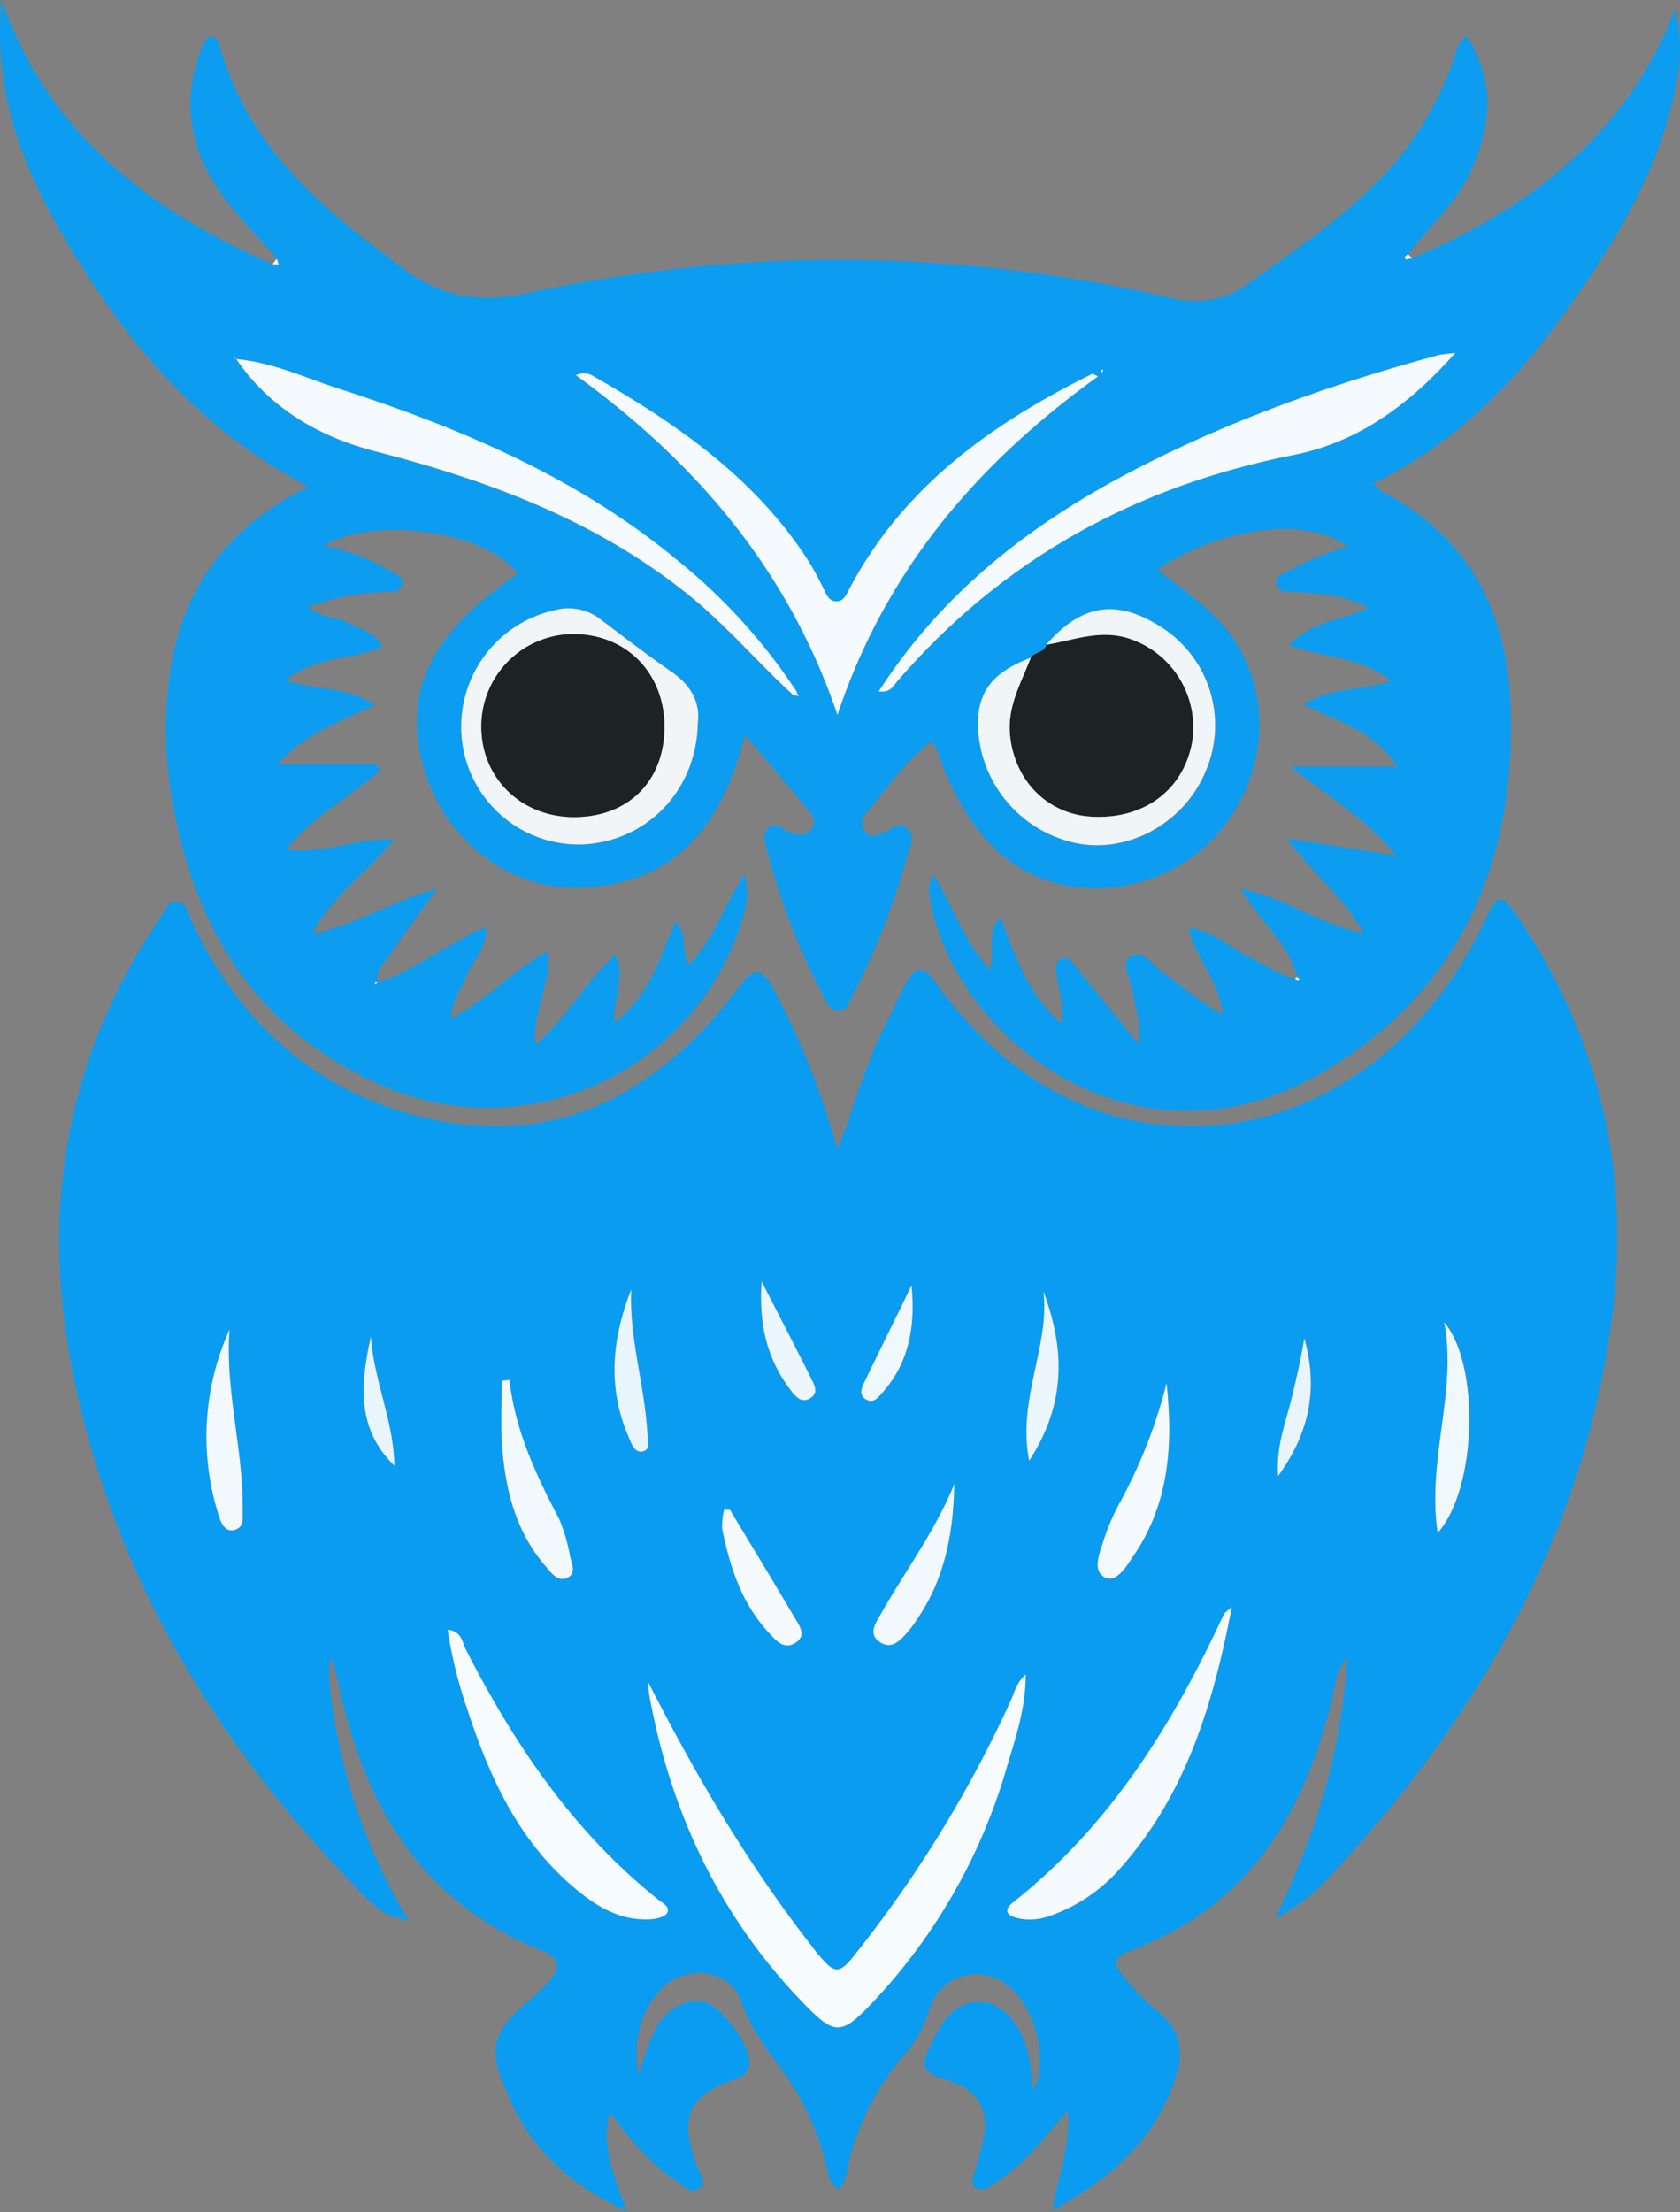 <svg xmlns="http://www.w3.org/2000/svg" viewBox="0 0 256.19 337.26"><rect x="0" y="0" width="256.19" height="337.26" fill="#808080" stroke="none"/><defs><style>.cls-1{fill:#0a9cf0;}.cls-2{fill:#0c9df0;}.cls-3{fill:#f6fbfe;}.cls-4{fill:#f4fafd;}.cls-5{fill:#f5fbfe;}.cls-6{fill:#f2f9fd;}.cls-7{fill:#eff8fd;}.cls-8{fill:#f5fafe;}.cls-9{fill:#e8f5fd;}.cls-10{fill:#ecf7fd;}.cls-11{fill:#1d2325;}.cls-12{fill:#f1f5f8;}.cls-13{fill:#f0f5f8;}.cls-14{fill:#fefefe;}</style></defs><g id="katman_2" data-name="katman 2"><g id="katman_1-2" data-name="katman 1"><path class="cls-1" d="M160.53,337c.71-5.2,2.84-9.59,2.28-15.23l-4.29,5.07a32.1,32.1,0,0,1-7.62,6.56,1.9,1.9,0,0,1-2.12.17c-.71-.5-.47-1.32-.27-2.06a58.2,58.2,0,0,0,1.53-5.76c.74-4.32-1.13-7.2-5.32-8.51s-4.5-2.07-2.65-5.78c1.59-3.17,3.31-6.34,7.58-6.21,3.14.09,6,3.23,7.11,7.69a57.52,57.52,0,0,1,.81,5.77c2.6-5.06-.09-14.15-5.1-16.82a7.51,7.51,0,0,0-10.79,4.65,18.62,18.62,0,0,1-4,7,39.37,39.37,0,0,0-8.25,16.15c-.37,1.37-.33,3-1.5,4.1-1.72-.95-1.63-2.61-2-4a41.17,41.17,0,0,0-6.19-13.51c-2.54-3.5-5.2-6.76-6.67-11.06-1.75-5.08-8.75-5.89-12.41-1.77-3.2,3.6-4.15,8-3.25,12.83a54.53,54.53,0,0,1,2.4-6.67c1.73-3.45,5.13-5.13,7.89-4.27s6.92,7,6.58,9.45a2.85,2.85,0,0,1-2.26,2.25c-8.48,2.9-7.79,7.16-5.69,13.38.36,1.07,1.67,2.34.16,3.32-1.27.82-2.24-.45-3.26-1.12-4-2.65-7-6.29-10.27-10.59-1.34,5.48.72,9.85,2.69,15.15-6.77-3.15-11.73-7-15.38-12.47a33.31,33.31,0,0,1-2.64-4.93c-3.38-7.53-2.81-9.87,3.47-15.14a31.19,31.19,0,0,0,2.65-2.62c1.83-2,1.53-3.56-1-4.57-18.57-7.42-27.3-22.3-31.15-40.9-.25-1.18-.68-2.32-1.09-3.69-1,2.14.67,12.31,3.07,20.42a86.66,86.66,0,0,0,8.7,19.45c-3.22-.3-5.1-2-6.76-3.7C33,266.18,16.81,239.66,10.83,207.81c-4.54-24.22-.54-47.11,13.55-67.8.68-1,1.14-2.57,2.51-2.53,1.62.05,1.81,1.84,2.36,3,7.36,15.77,19.23,26.3,36.31,30.12,16.89,3.79,30.91-1.94,42.43-14.41,1.86-2,3.54-4.19,5.22-6.35s3.06-2.08,4.43.38a113.24,113.24,0,0,1,8.84,20.94c.37,1.15.73,2.29,1.27,4,2.53-6.4,4.1-12.57,6.95-18.24,1.12-2.22,2.13-4.5,3.31-6.69,1.64-3.05,2.72-3.17,4.78-.31a60.45,60.45,0,0,0,10.62,11.51c18.61,15.22,44.07,13.43,61.56-4.32a62.84,62.84,0,0,0,11.7-17.24c1.7-3.57,2.36-3.62,4.6-.35C244,158.17,248.7,178.87,245.8,201c-4.34,33.2-20.33,60.79-42.86,84.93a27.87,27.87,0,0,1-8.48,6.57c6-12.44,10.18-25.27,11-39.95-1.94,2.56-1.9,4.85-2.41,6.9-3.3,13.16-8.92,24.83-20.5,32.81a52.12,52.12,0,0,1-10.33,5.21c-2.29.93-2.51,1.94-.93,3.8a36.13,36.13,0,0,0,5.22,5.34c3.29,2.55,4.06,5.83,2.91,9.66C176.5,326,169.54,332.06,160.53,337ZM98.87,256.51a16.08,16.08,0,0,0,.1,1.84c3.33,18.2,11,34.25,24,47.54,4.17,4.24,5.35,4.26,9.4.1a87.51,87.51,0,0,0,21.21-36.81c1.32-4.41,2.77-8.81,2.81-13.86-1.42,1.22-1.67,2.6-2.21,3.81a186,186,0,0,1-23.72,38.72c-2.45,3.14-3.17,3.13-5.67.18-.49-.57-.92-1.18-1.38-1.77C113.89,283.93,106,270.57,98.87,256.51Zm89-11.49c-.7.64-1.07.82-1.21,1.12-7.79,16.76-17.33,32.23-32.12,43.88-1.78,1.41-.59,2.11.72,2.44a8.6,8.6,0,0,0,4.78-.33,25.05,25.05,0,0,0,11-7.48C180.9,273.44,185,259.8,187.84,245ZM68.27,248.48a67.45,67.45,0,0,0,2.87,11.81c3.49,10.65,8.07,20.68,17,28,3.23,2.63,6.83,4.65,11.23,4.29.83-.07,2-.36,2.33-.93.51-.91-.64-1.46-1.29-2-13-10.31-22-23.63-29.4-38.19C70.48,250.38,70.43,248.7,68.27,248.48Zm9.42-38.07-1.19.14c0,3.14-.17,6.29,0,9.42.46,6.94,2,13.53,6.78,19,.81.93,1.71,2.21,3.05,1.68,1.56-.61.88-2.1.57-3.27a26.28,26.28,0,0,0-1.65-5.71C81.76,224.92,78.56,218.11,77.69,210.41Zm100.2.49A77.33,77.33,0,0,1,171,228.74a34.82,34.82,0,0,0-2.67,6.11c-.58,1.91-1.84,4.7.29,5.69,1.72.79,3.25-1.82,4.31-3.4C178.32,229.15,178.89,220.18,177.89,210.9ZM35,202.71a39.6,39.6,0,0,0-1.46,28.78c.35,1.13,1,2.2,2.39,1.73s1.1-1.75,1.11-2.87C37.09,221.09,34.25,212,35,202.71Zm184.29,31c6.06-6.86,6.41-25.69,1-32.1C222.28,212.22,217.56,222.53,219.24,233.71Zm-73.72-7.44c-2.91,7.19-7.5,13.28-11.22,19.86-.75,1.33-2,3-.07,4.26,1.75,1.14,3-.28,4.12-1.49a19,19,0,0,0,1.75-2.41C144.18,240.37,145.39,233.43,145.52,226.27Zm-34.2,3.94-.88-.09a10.05,10.05,0,0,0-.31,3c1.21,5.75,2.94,11.29,7.09,15.75,1.15,1.23,2.37,2.66,4.09,1.55s.49-2.74-.21-3.94C117.9,241.05,114.59,235.64,111.32,230.21ZM96.26,196.59c-2.91,7.41-3.68,14.86-.44,22.4.45,1.06.92,2.74,2.36,2.27,1.12-.36.58-2,.52-3C98.25,211,95.92,204,96.26,196.59Zm62.86.31c1,8.41-4,16.37-2.18,25.81C162.68,213.94,162.34,205.56,159.12,196.9ZM139,196c-2.37,4.82-4.78,9.63-7.07,14.49-.43.9-1.18,2.22.25,2.94,1.1.56,1.82-.47,2.46-1.19C138.76,207.6,139.64,202,139,196Zm-22.89-.62c-.47,6.57.89,11.87,4.42,16.58.75,1,1.72,2.09,3.09,1.14,1.2-.83.5-2,0-3C121.3,205.4,118.89,200.72,116.15,195.39Zm-56,28.07c-.08-6.76-3.11-13-3.58-19.67C55,210.87,54.3,217.78,60.14,223.46ZM198.9,204.05c-.58,3.45-1.3,6.82-2.18,10.17s-2.07,6.4-1.79,10.81C200,218,201,211.3,198.9,204.05Z"/><path class="cls-2" d="M42.21,39.45C38.31,34.8,33.7,30.73,31.09,25a21.48,21.48,0,0,1-.26-17.72c.27-.67.48-1.55,1.34-1.62s1.18.8,1.38,1.49C37.91,22.58,49.3,32,61.57,41c6.05,4.42,11.59,5.22,18.95,3.67a224.31,224.31,0,0,1,97.91.72A13.93,13.93,0,0,0,190.69,43c6.49-4.65,13.11-9.09,18.79-14.75A48.78,48.78,0,0,0,221.73,8.9c.38-1.14.51-2.47,1.91-3.36,4.41,6.73,3.81,13.51.71,20.45-2.24,5-6.44,8.5-9.61,12.78-.27.18-.72.36-.38.73.12.14.62-.07.95-.12,18.07-7.65,32.74-18.87,40.15-38a25.41,25.41,0,0,1,.3,10.7c-2.41,13.77-9.65,25.22-17.63,36.28-7.6,10.54-16.67,19.5-28.79,25.39A11.17,11.17,0,0,0,211,75.08c13,6.84,18.81,18.18,19.35,32.31.9,23.65-7.35,43.29-28.1,55.77-29,17.43-56.66-5.14-60.32-25.69a5.45,5.45,0,0,1,.36-4.15c3.05,5,4.83,10.27,8.66,14.5.86-2.72-.66-5.51,1.63-8,2.16,5.84,4.12,11.61,9.18,16.22.49-2.93-.33-5.24-.64-7.58-.11-.86-.26-1.84.75-2.29s1.57.47,2.1,1.12c3.1,3.81,6.19,7.64,9.57,11.82.77-3-.44-5.18-.7-7.45-.23-2-2.13-4.84-.46-5.88,1.93-1.2,3.67,1.71,5.43,2.89,2.74,1.83,5.14,4.17,8.69,6-.67-5.34-4.33-8.73-5.22-13.19l-.06,0c3.86.4,6.58,3.18,9.88,4.75,2.11,1,4,2.55,6.37,2.92.21.35.46.44.77.12l-.46-.4c-1.34-5.21-5.84-8.47-8.53-13.36,6.61,1.34,11.85,5.33,18.72,6.82-3.11-5.67-7.88-9.2-11.75-14.52l16.71,2.66c-4.61-5.75-10.31-8.92-16.12-13.58h16.31c-3.78-5.61-9.35-7-14.36-9.46,4.06-2.69,8.81-2.06,13.39-3.61-4.7-3.77-10.35-3.51-15.58-5.44,3.3-3.62,7.92-3.77,12.05-5.67-3.72-2.16-7.42-2.18-11.08-2.44-1.05-.08-2.53.2-2.83-1.18s1.18-1.73,2.11-2.23a42.13,42.13,0,0,1,8.68-3.54c-6.09-4.64-19.36-3-29,3.51,3.31,2.67,6.8,5,9.63,8.08,8,8.79,7.9,22.55-.35,32.11-7.75,9-21.68,11.13-31.19,4.7-5.28-3.57-8.24-8.89-10.69-14.56-.58-1.34-.72-2.9-1.93-4.08-3.93,3-6.67,7.07-9.79,10.77a2.2,2.2,0,0,0-.16,3.07c.85.92,1.85.29,2.77,0,1.2-.38,2.26-2,3.65-.54,1.21,1.24.28,2.65,0,3.89a111.69,111.69,0,0,1-8.58,21.85c-.43.86-.74,2-1.95,2-1.38,0-1.8-1.15-2.31-2.14a103.76,103.76,0,0,1-8.51-21.86c-.33-1.3-1-2.83.07-3.92s2.22.33,3.32.69,2.19.7,3.11-.32c1.15-1.27.3-2.32-.51-3.28-3-3.62-6.08-7.2-9.48-11.23-3.5,14.11-11,23.29-26.18,23.26-10,0-19.06-7.13-22.38-16.94-4.91-14.52,3.1-23.4,13.9-30.91-5-6.73-22.24-8.76-29.61-4.25a29.53,29.53,0,0,1,10,3.74c.79.52,2.13.82,2,2-.21,1.48-1.68,1.24-2.72,1.3a35.39,35.39,0,0,0-11.66,2.32C49,94.21,51.3,94,53.2,95s4,1.43,5.16,3.59c-4.75,2.13-10.44,1.42-14.81,5.18,4.55,1.45,9.38.86,13.64,3.71C52,110,46.69,111.67,42.3,116.54H57.46l.43,1c-4.52,4-10.08,6.81-14.25,12,5.84.73,10.76-1.8,16.47-1.57-4,5.09-9.35,8.41-12.52,14.44,6.87-1.44,12.41-5.16,19.06-6.87-2.67,3.69-5.15,7-7.43,10.38-.76,1.13-2.13,2.18-1.53,3.9l-.5,0v.31l.44-.36c4.55-1.4,8.32-4.28,12.48-6.42,1.3-.67,2.46-1.7,4-1.78l0-.06c.27,3-2,4.91-3,7.39-.75,1.92-2.17,3.59-2.31,6.33,5.56-2.72,9.36-7.37,14.81-10.22.47,4.95-2.35,9.08-2,14.33,4.89-4.25,7.68-9.67,12.26-13.81,1.61,3.5-.44,6.7-.19,10.36,5.32-3.93,6.88-9.79,9.31-15.33,2,1.77.84,4.21,2,6.56,3.9-3.93,5.37-9,8.57-13.84a11.78,11.78,0,0,1-.33,6.83,40.55,40.55,0,0,1-56.37,24.77C38.57,156.28,29.44,141,26.19,121.65a63,63,0,0,1-.47-17.51C27.25,90.62,34,80.65,47,74.2,32.71,66.68,22.36,55.84,14,43S-1.37,17.1.23,0C7.64,20.92,23.15,32.12,41.56,40.28l.94.06ZM35.9,54.74l-.26-.37c0,.07,0,.16,0,.19a1.2,1.2,0,0,0,.28.13c5.18,7.57,12.74,11.92,21.28,14.12,17.56,4.52,34.2,10.73,48.39,22.45,5.49,4.55,10.09,10,15.33,14.75l.85.11-.36-.66a87.4,87.4,0,0,0-18.24-20.08C88,72.78,70.14,65.25,51.58,59.24,46.42,57.57,41.42,55.2,35.9,54.74ZM159.58,98.32c-.32,1.23-1.82,1-2.4,2-5.65,2.14-7.93,4.95-8,9.87a18.87,18.87,0,0,0,15.05,18.42c8,1.58,16.41-3.13,19.66-10.93a17.72,17.72,0,0,0-7-22.17C170.25,91.27,164.92,92.14,159.58,98.32Zm7.86-40.93c-.64-.31-.79-.44-.86-.4-15.33,7.58-28.87,17.19-37.1,32.79-.46.87-.76,2-2,1.93s-1.51-1.11-2-2a46.1,46.1,0,0,0-2.33-4.25c-8.15-12.64-20.1-20.86-32.86-28.15a2.54,2.54,0,0,0-2.52-.07C106,70.42,120.15,86.72,127.71,109,135.09,86.84,149.1,70.61,167.44,57.39Zm-33.44,48c1.84.23,2.24-.87,2.85-1.57,16.07-18.61,36.32-29.73,60.41-34.48,9.74-1.92,17.57-7.59,24.68-15.57-1.46.19-2.08.21-2.66.36-16.13,4.37-31.82,9.92-46.67,17.68C157.17,79.91,143.72,90.29,134,105.42Zm-27.59,4.78c.39-3.14-1.07-5.74-4-7.78-3.69-2.55-7.25-5.29-10.83-8a8,8,0,0,0-7.07-1.36,18.19,18.19,0,0,0-14,20.13A17.93,17.93,0,0,0,89,128.74C98.78,128.17,106.23,120.43,106.41,110.2ZM168,56.38c0,.07-.14.16-.12.2a1.17,1.17,0,0,0,.21.24l.15-.43Z"/><path class="cls-2" d="M74.14,141.5l.42-.43.06.33-.52,0Z"/><path class="cls-2" d="M181.27,141.49l-.27-.21.21.26Z"/><path class="cls-3" d="M98.87,256.51c7.17,14.06,15,27.42,24.57,39.75.46.59.89,1.2,1.38,1.77,2.5,3,3.22,3,5.67-.18a186,186,0,0,0,23.72-38.72c.54-1.21.79-2.59,2.21-3.81,0,5.05-1.49,9.45-2.81,13.86A87.51,87.51,0,0,1,132.4,306c-4.05,4.16-5.23,4.14-9.4-.1-13.07-13.29-20.7-29.34-24-47.54A16.08,16.08,0,0,1,98.87,256.51Z"/><path class="cls-4" d="M187.84,245C185,259.8,180.9,273.44,171,284.65a25.05,25.05,0,0,1-11,7.48,8.6,8.6,0,0,1-4.78.33c-1.31-.33-2.5-1-.72-2.44,14.79-11.65,24.33-27.12,32.12-43.88C186.77,245.84,187.14,245.66,187.84,245Z"/><path class="cls-5" d="M68.27,248.48c2.16.22,2.21,1.9,2.77,3,7.43,14.56,16.45,27.88,29.4,38.19.65.51,1.8,1.06,1.29,2-.32.57-1.5.86-2.33.93-4.4.36-8-1.66-11.23-4.29-9-7.3-13.54-17.33-17-28A67.45,67.45,0,0,1,68.27,248.48Z"/><path class="cls-6" d="M77.69,210.41c.87,7.7,4.07,14.51,7.6,21.22a26.28,26.28,0,0,1,1.65,5.71c.31,1.17,1,2.66-.57,3.27-1.34.53-2.24-.75-3.05-1.68-4.73-5.43-6.32-12-6.78-19-.21-3.13,0-6.28,0-9.42Z"/><path class="cls-4" d="M177.89,210.9c1,9.28.43,18.25-5,26.24-1.06,1.58-2.59,4.19-4.31,3.4-2.13-1-.87-3.78-.29-5.69a34.82,34.82,0,0,1,2.67-6.11A77.33,77.33,0,0,0,177.89,210.9Z"/><path class="cls-6" d="M35,202.71c-.7,9.33,2.14,18.38,2,27.64,0,1.12.2,2.43-1.11,2.87s-2-.6-2.39-1.73A39.6,39.6,0,0,1,35,202.71Z"/><path class="cls-7" d="M219.24,233.71c-1.68-11.18,3-21.49,1-32.1C225.65,208,225.3,226.85,219.24,233.71Z"/><path class="cls-6" d="M145.52,226.27c-.13,7.16-1.34,14.1-5.42,20.22a19,19,0,0,1-1.75,2.41c-1.09,1.21-2.37,2.63-4.12,1.49-1.95-1.26-.68-2.93.07-4.26C138,239.55,142.61,233.46,145.52,226.27Z"/><path class="cls-8" d="M111.32,230.21c3.27,5.43,6.58,10.84,9.78,16.31.7,1.2,2,2.8.21,3.94s-2.94-.32-4.09-1.55c-4.15-4.46-5.88-10-7.09-15.75a10.05,10.05,0,0,1,.31-3Z"/><path class="cls-9" d="M96.26,196.59c-.34,7.37,2,14.41,2.44,21.65.06,1,.6,2.66-.52,3-1.44.47-1.91-1.21-2.36-2.27C92.58,211.45,93.35,204,96.26,196.59Z"/><path class="cls-10" d="M159.12,196.9c3.22,8.66,3.56,17-2.18,25.81C155.1,213.27,160.11,205.31,159.12,196.9Z"/><path class="cls-7" d="M139,196c.6,6-.28,11.59-4.36,16.24-.64.72-1.36,1.75-2.46,1.19-1.43-.72-.68-2-.25-2.94C134.26,205.64,136.67,200.83,139,196Z"/><path class="cls-10" d="M116.15,195.39c2.74,5.33,5.15,10,7.52,14.71.49,1,1.19,2.18,0,3-1.37.95-2.34-.13-3.09-1.14C117,207.26,115.68,202,116.15,195.39Z"/><path class="cls-9" d="M60.14,223.46c-5.84-5.68-5.16-12.59-3.58-19.67C57,210.49,60.06,216.7,60.14,223.46Z"/><path class="cls-9" d="M198.9,204.05c2,7.25,1.08,14-4,21-.28-4.41.95-7.58,1.79-10.81S198.32,207.5,198.9,204.05Z"/><path class="cls-11" d="M157.18,100.29c.58-.93,2.08-.74,2.4-2,4.12-.69,8.06-2.35,12.45-1a14.28,14.28,0,0,1,9.8,15.63c-1.24,7.43-7.24,12-15.25,11.59-6.9-.34-11.84-5.52-12.55-12.35C153.57,107.66,155.73,104.14,157.18,100.29Z"/><path class="cls-8" d="M167.44,57.39C149.1,70.61,135.09,86.84,127.71,109,120.15,86.72,106,70.42,87.84,57.21a2.54,2.54,0,0,1,2.52.07c12.76,7.29,24.71,15.51,32.86,28.15a46.1,46.1,0,0,1,2.33,4.25c.45.92.83,2,2,2s1.51-1.06,2-1.93c8.23-15.6,21.77-25.21,37.1-32.79C166.65,57,166.8,57.08,167.44,57.39Z"/><path class="cls-8" d="M134,105.42c9.72-15.13,23.17-25.51,38.61-33.58,14.85-7.76,30.54-13.31,46.67-17.68.58-.15,1.2-.17,2.66-.36-7.11,8-14.94,13.65-24.68,15.57-24.09,4.75-44.34,15.87-60.41,34.48C136.24,104.55,135.84,105.65,134,105.42Z"/><path class="cls-4" d="M121,106c-5.24-4.79-9.84-10.21-15.33-14.76C91.44,79.54,74.8,73.33,57.24,68.81,48.7,66.61,41.14,62.26,36,54.69l-.06.05c5.52.46,10.52,2.83,15.68,4.5,18.56,6,36.41,13.54,51.63,26.14a87.4,87.4,0,0,1,18.24,20.08A3.71,3.71,0,0,0,121,106Z"/><path class="cls-12" d="M106.41,110.2c-.18,10.23-7.63,18-17.42,18.54a17.93,17.93,0,0,1-18.5-15.55,18.19,18.19,0,0,1,14-20.13,8,8,0,0,1,7.07,1.36c3.58,2.71,7.14,5.45,10.83,8C105.34,104.46,106.8,107.06,106.41,110.2Zm-5.09.6c0-8.11-5.74-14-13.68-14.12a14.06,14.06,0,0,0-14.23,14.2c0,7.79,6.13,13.69,14.12,13.69C95.82,124.57,101.32,119.08,101.32,110.8Z"/><path class="cls-13" d="M157.18,100.29c-1.45,3.85-3.61,7.37-3.15,11.88.71,6.83,5.65,12,12.55,12.35,8,.4,14-4.16,15.25-11.59A14.28,14.28,0,0,0,172,97.3c-4.39-1.33-8.33.33-12.45,1,5.34-6.18,10.67-7,17.28-2.84a17.72,17.72,0,0,1,7,22.17c-3.25,7.8-11.7,12.51-19.66,10.93a18.87,18.87,0,0,1-15.05-18.42C149.25,105.24,151.53,102.43,157.18,100.29Z"/><path class="cls-14" d="M215.31,39.38c-.33,0-.83.26-.95.12-.34-.37.11-.55.38-.73Z"/><path class="cls-14" d="M42.21,39.45l.29.89-.94-.06C41.78,40,42,39.73,42.21,39.45Z"/><path class="cls-4" d="M36,54.69a1.2,1.2,0,0,1-.28-.13s0-.12,0-.19l.26.37Z"/><path class="cls-8" d="M168,56.38h.24l-.15.43a1.17,1.17,0,0,1-.21-.24S168,56.45,168,56.38Z"/><path class="cls-4" d="M121.45,105.46l.36.66L121,106A3.71,3.71,0,0,1,121.45,105.46Z"/><path class="cls-14" d="M197.77,148.93l.46.4c-.31.32-.56.23-.77-.12Z"/><path class="cls-14" d="M57.64,149.7l-.44.36v-.31l.5,0Z"/><path class="cls-11" d="M101.32,110.8c0,8.28-5.5,13.77-13.79,13.77-8,0-14.07-5.9-14.12-13.69a14.06,14.06,0,0,1,14.23-14.2C95.58,96.77,101.32,102.69,101.32,110.8Z"/></g></g></svg>